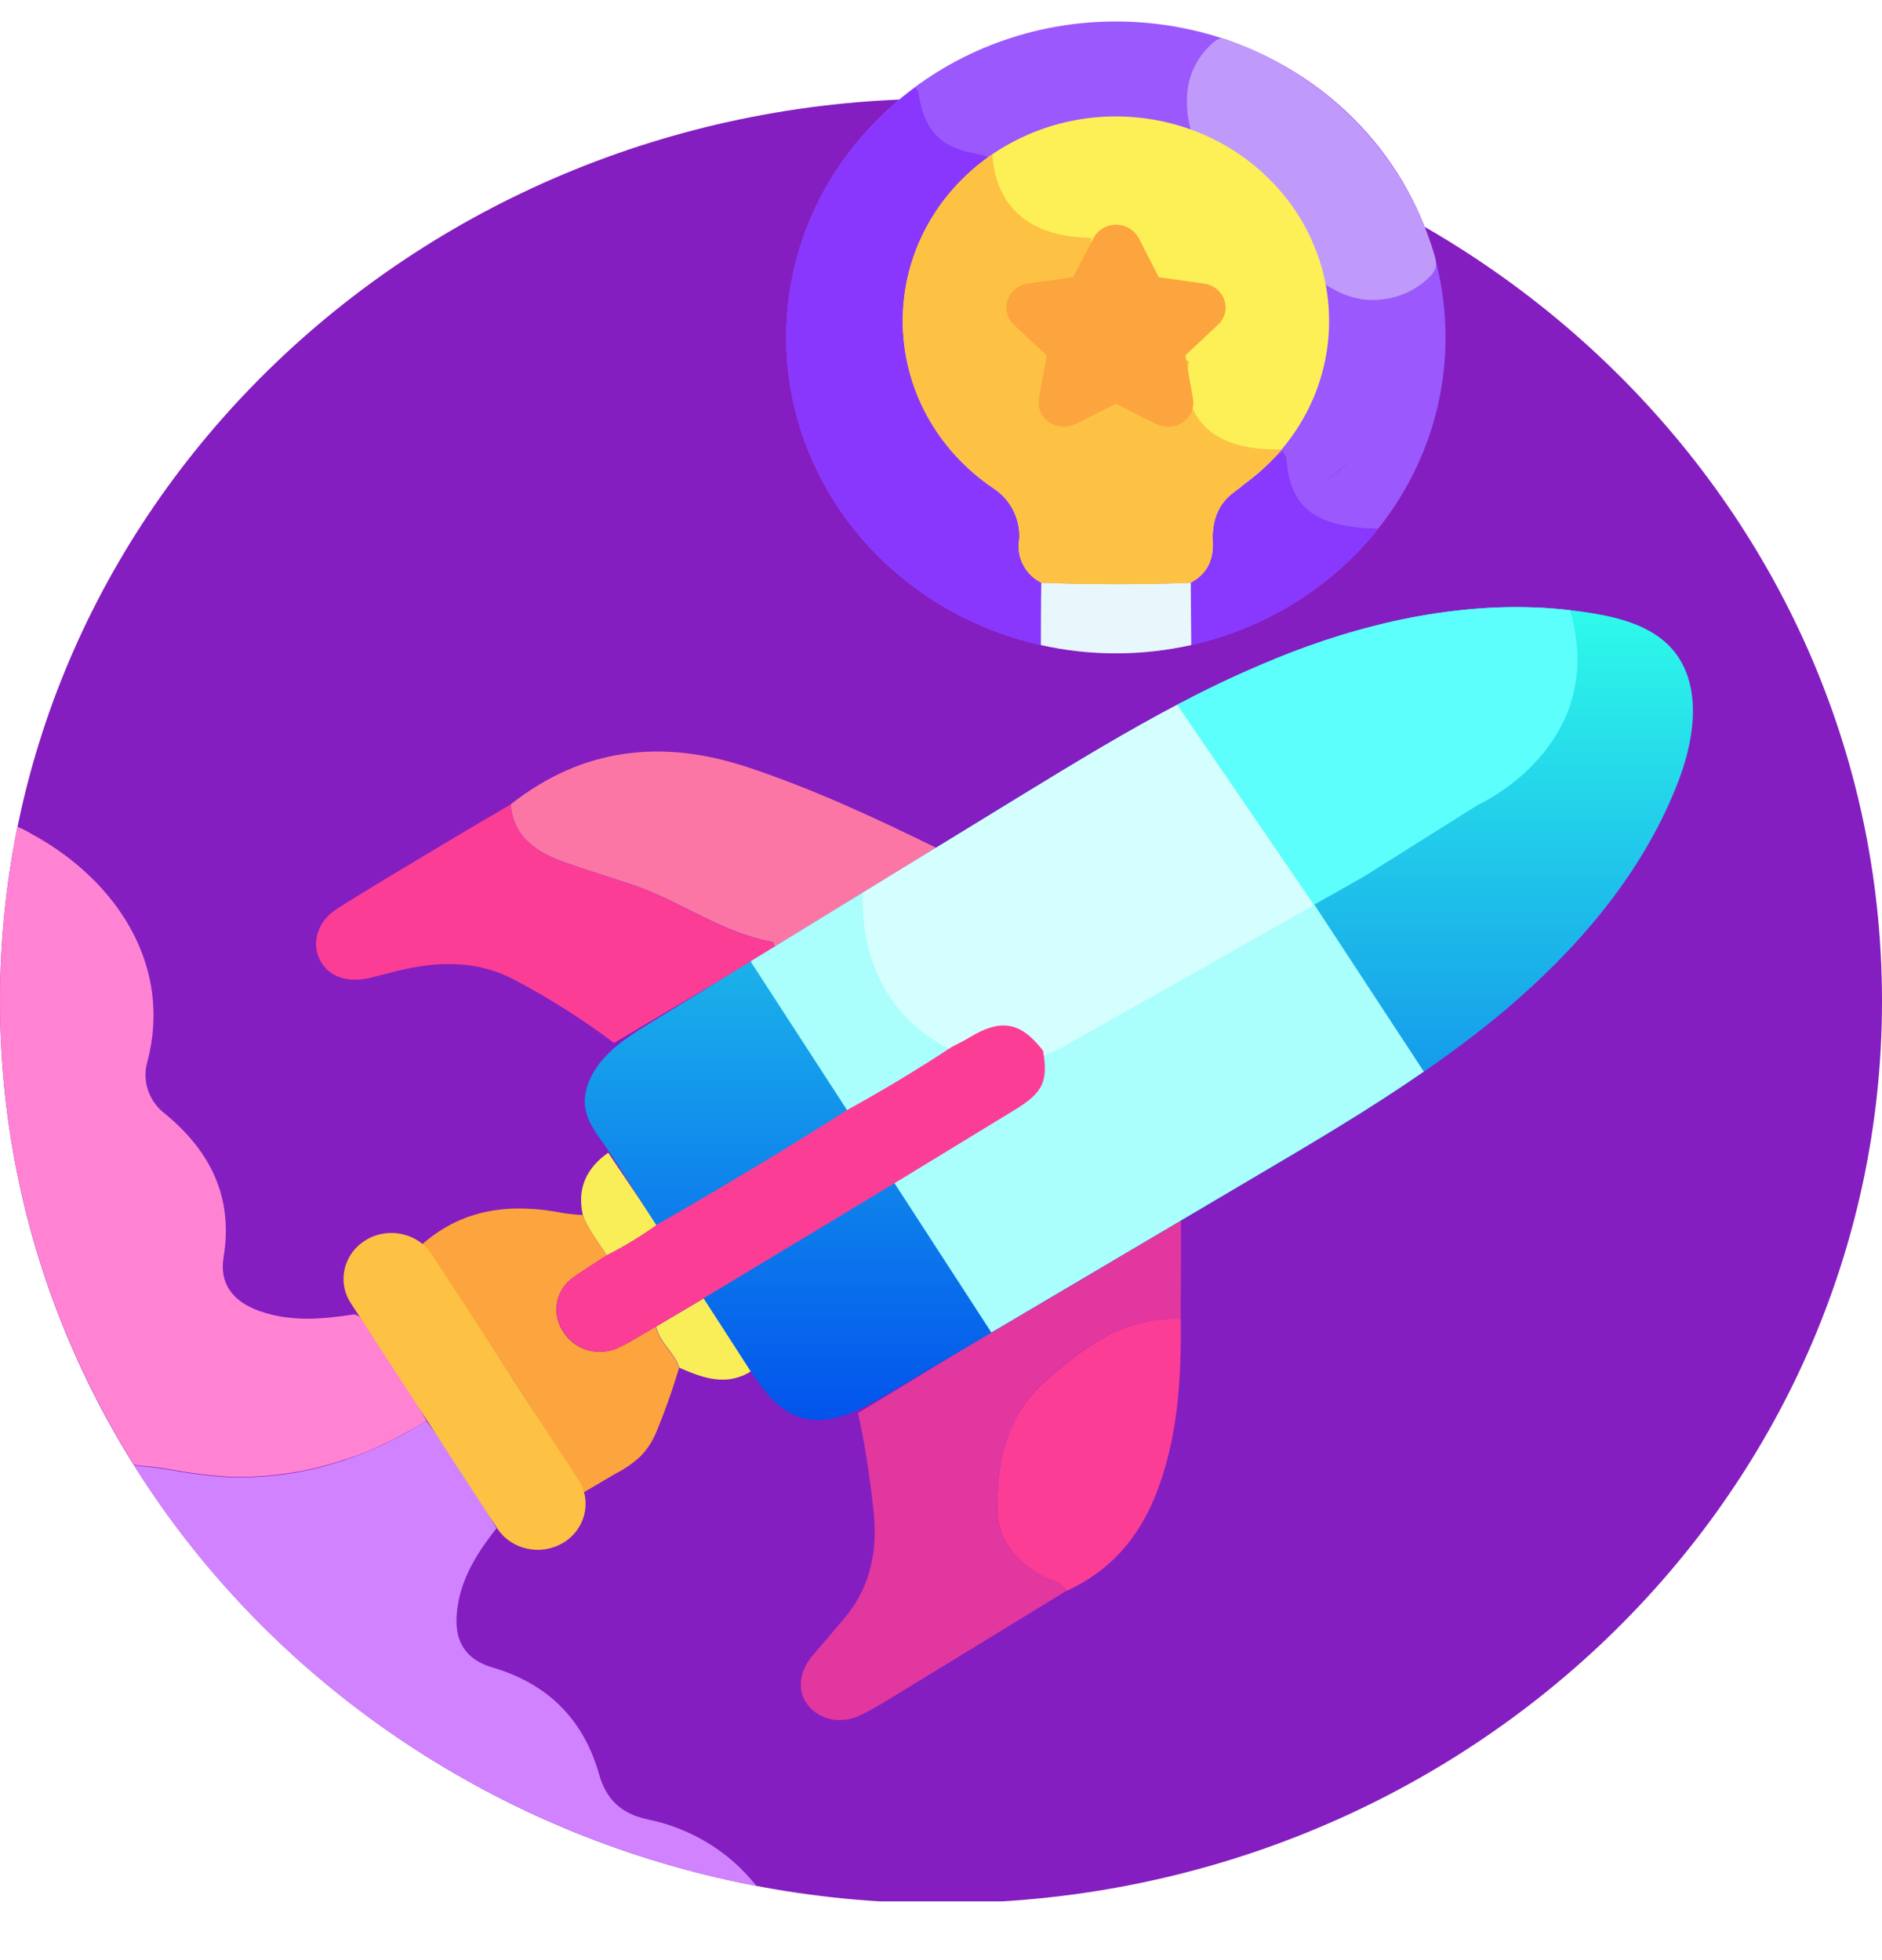 <svg width="24" height="25" viewBox="0 0 24 25" fill="none" xmlns="http://www.w3.org/2000/svg">
<g clip-path="url(#clip0_6096_108703)">
<path d="M12 24.275C18.627 24.275 24 19.122 24 12.767C24 6.411 18.627 1.259 12 1.259C5.373 1.259 0 6.411 0 12.767C0 19.122 5.373 24.275 12 24.275Z" fill="#841EC0"/>
<path d="M5.439 18.12C5.402 18.143 5.365 18.166 5.328 18.188C5.291 18.211 5.254 18.232 5.216 18.251C5.141 18.293 5.066 18.334 4.99 18.372L4.902 18.414L4.852 18.438L4.76 18.48C4.719 18.498 4.678 18.515 4.636 18.531C4.595 18.547 4.563 18.56 4.525 18.574H4.521C4.484 18.588 4.447 18.601 4.409 18.613H4.404C4.365 18.627 4.325 18.64 4.286 18.652C4.206 18.676 4.125 18.699 4.043 18.719C3.878 18.759 3.711 18.788 3.542 18.808C3.335 18.833 3.126 18.842 2.917 18.835C2.658 18.818 2.401 18.785 2.147 18.736H2.143C2.034 18.719 1.924 18.704 1.813 18.696L1.71 18.684C0.588 16.896 -0.003 14.847 1.53204e-05 12.761C-0 12.017 0.074 11.276 0.222 10.546C0.274 10.566 0.323 10.59 0.37 10.618L0.426 10.649L0.491 10.686L0.529 10.708L0.554 10.723C1.545 11.324 2.187 12.364 1.881 13.536C1.845 13.657 1.847 13.786 1.888 13.906C1.928 14.026 2.005 14.131 2.109 14.209C2.693 14.691 2.976 15.283 2.851 16.036C2.796 16.373 2.969 16.599 3.305 16.72C3.702 16.862 4.104 16.827 4.509 16.765C4.574 16.769 4.603 16.815 4.634 16.861C4.908 17.281 5.196 17.687 5.439 18.12Z" fill="#FF83D2"/>
<path d="M9.644 24.053C8.005 23.738 6.453 23.098 5.086 22.174C3.72 21.251 2.569 20.064 1.708 18.69L1.811 18.703C1.922 18.711 2.032 18.726 2.141 18.743H2.145C2.399 18.792 2.656 18.825 2.915 18.842C3.843 18.87 4.672 18.603 5.437 18.122C5.763 18.562 6.062 19.019 6.331 19.493C6.063 19.832 5.842 20.191 5.822 20.631C5.807 20.952 5.952 21.172 6.279 21.267C7.001 21.479 7.446 21.944 7.641 22.633C7.731 22.95 7.921 23.134 8.264 23.206C8.772 23.311 9.229 23.574 9.563 23.955L9.567 23.959L9.633 24.038L9.644 24.053Z" fill="#D183FF"/>
<path d="M9.633 24.037L9.567 23.958C9.589 23.984 9.61 24.01 9.633 24.037Z" fill="#FDF9B2"/>
<path d="M16.928 2.335L16.879 2.294C16.905 2.298 16.935 2.294 16.928 2.335Z" fill="#1E2E79"/>
<path d="M12.634 16.994L15.061 15.55C15.061 15.973 15.06 16.397 15.057 16.82C14.347 16.787 13.843 17.174 13.355 17.593C12.867 18.011 12.725 18.576 12.716 19.188C12.71 19.622 12.93 19.901 13.304 20.101C13.407 20.157 13.54 20.173 13.601 20.289C12.904 20.716 12.206 21.143 11.507 21.569C11.335 21.673 11.166 21.782 10.985 21.871C10.729 21.997 10.456 21.941 10.302 21.746C10.16 21.569 10.188 21.317 10.371 21.104C10.502 20.954 10.628 20.803 10.757 20.652C11.111 20.24 11.196 19.761 11.137 19.245C11.091 18.835 11.032 18.427 10.942 18.023L12.634 16.994Z" fill="#E1379E"/>
<path d="M13.602 20.291C13.54 20.173 13.406 20.157 13.305 20.103C12.931 19.902 12.711 19.623 12.717 19.189C12.725 18.578 12.859 18.021 13.356 17.594C13.852 17.167 14.348 16.789 15.058 16.821C15.065 17.595 15.024 18.362 14.727 19.093C14.509 19.626 14.15 20.041 13.602 20.291Z" fill="#FB3D96"/>
<path d="M5.383 15.871L5.401 15.855C5.923 15.406 6.534 15.343 7.191 15.473C7.271 15.485 7.352 15.493 7.432 15.497C7.502 15.685 7.635 15.841 7.737 16.012C7.603 16.099 7.468 16.183 7.336 16.274C7.277 16.312 7.226 16.36 7.186 16.416C7.147 16.473 7.119 16.537 7.105 16.603C7.092 16.67 7.092 16.739 7.106 16.805C7.12 16.872 7.148 16.936 7.187 16.992C7.259 17.106 7.373 17.189 7.507 17.224C7.641 17.259 7.784 17.243 7.906 17.18C8.063 17.103 8.211 17.007 8.363 16.92C8.405 17.125 8.598 17.252 8.66 17.446C8.578 17.723 8.481 17.996 8.37 18.264C8.323 18.381 8.252 18.489 8.162 18.58C8.066 18.668 7.957 18.742 7.839 18.801C7.709 18.879 7.578 18.955 7.447 19.032C6.802 17.955 6.098 16.909 5.383 15.871Z" fill="#FCA43D"/>
<path d="M8.664 17.445C8.602 17.251 8.41 17.124 8.367 16.919L8.988 16.552L9.576 17.491C9.261 17.686 8.962 17.575 8.664 17.445Z" fill="#F9ED58"/>
<path d="M7.83 13.302C7.433 13.003 7.012 12.736 6.57 12.502C6.079 12.238 5.574 12.259 5.057 12.386C4.946 12.413 4.837 12.444 4.726 12.47C4.428 12.543 4.187 12.457 4.078 12.24C3.97 12.023 4.046 11.75 4.301 11.589C4.749 11.305 5.207 11.036 5.662 10.762C5.944 10.592 6.23 10.427 6.511 10.261C6.548 10.682 6.846 10.877 7.216 11.006C7.506 11.107 7.8 11.194 8.09 11.295C8.691 11.503 9.208 11.902 9.853 12.016C9.866 12.016 9.873 12.056 9.882 12.078L9.579 12.279C9.523 12.308 9.466 12.335 9.411 12.367C8.885 12.677 8.358 12.989 7.83 13.302Z" fill="#FB3D96"/>
<path d="M9.883 12.076C9.873 12.056 9.867 12.018 9.854 12.014C9.21 11.9 8.693 11.501 8.09 11.293C7.8 11.193 7.506 11.106 7.216 11.004C6.847 10.875 6.548 10.68 6.512 10.259C7.421 9.544 8.429 9.42 9.528 9.783C10.367 10.061 11.161 10.432 11.945 10.816C11.648 11.005 11.351 11.193 11.054 11.379L9.883 12.076Z" fill="#FB76A5"/>
<path d="M7.756 14.702C7.963 15.01 8.17 15.317 8.378 15.623C8.175 15.769 7.961 15.899 7.738 16.012C7.635 15.841 7.502 15.687 7.433 15.498C7.357 15.164 7.472 14.902 7.756 14.702Z" fill="#F9ED58"/>
<path d="M21.415 9.933C21.387 10.006 21.359 10.079 21.328 10.15C20.877 11.212 20.091 12.126 19.192 12.885C18.861 13.163 18.514 13.423 18.158 13.669C17.479 14.139 16.761 14.564 16.048 14.984L12.643 16.996L11.289 17.797C10.966 17.985 10.592 18.186 10.228 18.084C9.912 17.994 9.713 17.708 9.539 17.437L8.278 15.484C8.105 15.216 7.938 14.945 7.761 14.68C7.69 14.572 7.609 14.472 7.548 14.36C7.486 14.258 7.455 14.142 7.456 14.025C7.465 13.908 7.501 13.794 7.561 13.691C7.587 13.645 7.617 13.6 7.649 13.558C7.825 13.334 8.077 13.178 8.323 13.028L9.576 12.26L11.005 11.383L12.994 10.165C13.676 9.748 14.361 9.329 15.07 8.958C15.52 8.721 15.982 8.51 16.457 8.324C17.586 7.89 18.819 7.643 20.023 7.782C20.128 7.794 20.232 7.808 20.336 7.826C20.679 7.885 21.033 7.987 21.276 8.227C21.711 8.66 21.628 9.365 21.415 9.933Z" fill="url(#paint0_linear_6096_108703)"/>
<path d="M18.157 13.667C17.478 14.138 16.761 14.562 16.047 14.983L12.642 16.995L9.586 12.284L9.575 12.259L12.993 10.165C13.675 9.748 14.36 9.329 15.07 8.958L18.157 13.667Z" fill="#AAFFFD"/>
<path d="M16.757 11.543L13.557 13.352L13.307 13.466C13.161 13.532 13.003 13.569 12.842 13.574C12.681 13.579 12.52 13.553 12.37 13.496C11.144 13.028 10.984 11.986 11.003 11.386L12.993 10.167C13.656 9.762 14.322 9.353 15.011 8.991L16.757 11.543Z" fill="#D5FFFE"/>
<path d="M18.853 10.262L17.383 11.186L16.756 11.54L15.012 8.989L15.069 8.958C15.518 8.721 15.981 8.51 16.456 8.324C17.584 7.89 18.818 7.643 20.022 7.782C20.524 9.511 18.853 10.262 18.853 10.262Z" fill="#5DFFFC"/>
<path d="M7.737 16.009C7.961 15.896 8.175 15.766 8.377 15.621C9.199 15.148 10.013 14.662 10.811 14.153C11.265 13.903 11.707 13.636 12.137 13.353C12.215 13.313 12.295 13.274 12.369 13.228C12.77 12.988 13.018 13.033 13.302 13.402C13.367 13.795 13.302 13.934 12.943 14.154L11.404 15.093L8.988 16.55L8.366 16.918C8.214 17.005 8.065 17.101 7.909 17.178C7.787 17.241 7.645 17.257 7.511 17.222C7.377 17.187 7.262 17.104 7.191 16.99C7.151 16.933 7.123 16.87 7.109 16.803C7.095 16.736 7.095 16.668 7.109 16.601C7.123 16.534 7.15 16.471 7.19 16.414C7.23 16.358 7.281 16.309 7.34 16.272C7.467 16.184 7.603 16.099 7.737 16.009Z" fill="#FB3D96"/>
<path d="M4.669 15.814L4.668 15.815C4.382 15.986 4.295 16.346 4.473 16.62L6.34 19.492C6.518 19.766 6.894 19.849 7.18 19.678L7.181 19.678C7.466 19.507 7.554 19.146 7.375 18.872L5.509 16.001C5.331 15.727 4.955 15.643 4.669 15.814Z" fill="#FDC143"/>
<path d="M18.434 4.3C18.436 5.182 18.135 6.039 17.578 6.74C16.987 7.487 16.142 8.013 15.19 8.227C14.876 8.297 14.554 8.333 14.23 8.333C13.908 8.333 13.587 8.298 13.274 8.227C12.35 8.02 11.526 7.52 10.937 6.807C10.347 6.094 10.026 5.211 10.026 4.301C10.026 3.598 10.218 2.907 10.584 2.297C10.609 2.254 10.636 2.212 10.663 2.172L10.714 2.096L10.77 2.017L10.828 1.939L10.887 1.861L10.953 1.784C10.97 1.763 10.988 1.742 11.007 1.722C11.135 1.575 11.274 1.437 11.422 1.308C12.192 0.642 13.193 0.273 14.23 0.274C14.68 0.274 15.126 0.343 15.553 0.478C16.237 0.696 16.852 1.079 17.337 1.59C17.823 2.101 18.164 2.724 18.327 3.397C18.398 3.693 18.434 3.996 18.434 4.3Z" fill="#9B58FC"/>
<path d="M18.312 3.39C18.311 3.398 18.309 3.406 18.307 3.414C18.291 3.462 18.262 3.505 18.223 3.539C18.108 3.652 17.965 3.735 17.808 3.782C17.651 3.83 17.484 3.839 17.323 3.809C16.996 3.743 16.735 3.517 16.493 3.3C15.905 2.773 15.076 2.061 15.139 1.208C15.146 1.08 15.18 0.954 15.239 0.838C15.298 0.722 15.38 0.619 15.481 0.534C15.503 0.513 15.531 0.499 15.561 0.492C15.593 0.489 15.626 0.495 15.655 0.508C16.289 0.735 16.858 1.101 17.316 1.578C17.774 2.054 18.108 2.628 18.292 3.252C18.308 3.296 18.314 3.343 18.312 3.39Z" fill="#BF9AFA"/>
<path d="M13.278 7.432C13.278 7.697 13.275 7.963 13.274 8.227C12.35 8.02 11.526 7.519 10.937 6.806C10.347 6.093 10.026 5.21 10.026 4.301C10.026 3.597 10.218 2.906 10.584 2.296C10.609 2.254 10.636 2.211 10.663 2.171L10.714 2.095L10.77 2.016L10.828 1.938L10.887 1.861L10.953 1.784C10.97 1.763 10.988 1.741 11.007 1.721C11.135 1.575 11.274 1.436 11.422 1.308L11.669 1.12C11.717 1.15 11.713 1.198 11.722 1.245C11.804 1.693 12.023 1.897 12.486 1.967C12.524 1.976 12.562 1.987 12.6 2.001C12.584 2.019 12.567 2.036 12.549 2.051C12.217 2.303 11.95 2.624 11.771 2.991C11.591 3.358 11.503 3.76 11.514 4.166C11.525 4.571 11.634 4.968 11.832 5.326C12.031 5.684 12.314 5.992 12.658 6.227C12.775 6.301 12.868 6.404 12.928 6.525C12.987 6.646 13.011 6.78 12.997 6.913C12.985 7.016 13.005 7.121 13.055 7.214C13.105 7.306 13.183 7.382 13.278 7.432Z" fill="#8937FD"/>
<path d="M17.579 6.74C16.988 7.487 16.143 8.013 15.191 8.227C15.188 7.962 15.186 7.697 15.184 7.431C15.402 7.316 15.477 7.13 15.466 6.902C15.455 6.652 15.525 6.433 15.734 6.279C15.953 6.116 16.148 5.93 16.353 5.753C16.371 5.785 16.404 5.816 16.406 5.85C16.449 6.562 16.891 6.697 17.438 6.739C17.485 6.74 17.532 6.74 17.579 6.74Z" fill="#8938FD"/>
<path d="M15.191 8.227C14.877 8.297 14.554 8.333 14.231 8.333C13.909 8.333 13.588 8.298 13.274 8.227C13.274 7.963 13.274 7.698 13.279 7.433C13.914 7.455 14.549 7.458 15.185 7.433C15.187 7.697 15.189 7.962 15.191 8.227Z" fill="#E7F7FB"/>
<path d="M16.949 4.093C16.95 4.435 16.879 4.775 16.743 5.091C16.606 5.407 16.405 5.695 16.152 5.937C16.064 6.022 15.969 6.101 15.869 6.173C15.825 6.21 15.78 6.245 15.734 6.279C15.525 6.433 15.455 6.655 15.466 6.902C15.477 7.13 15.401 7.316 15.184 7.432C14.549 7.458 13.913 7.455 13.279 7.432C13.181 7.382 13.101 7.304 13.051 7.21C13 7.116 12.98 7.009 12.995 6.904C13.009 6.773 12.986 6.641 12.928 6.522C12.871 6.403 12.781 6.3 12.668 6.226C12.311 5.985 12.019 5.666 11.818 5.295C11.617 4.923 11.512 4.511 11.513 4.092C11.512 3.75 11.582 3.41 11.719 3.094C11.855 2.778 12.056 2.49 12.309 2.248C12.56 2.006 12.86 1.815 13.189 1.684C13.518 1.553 13.871 1.485 14.227 1.485C14.584 1.485 14.938 1.552 15.268 1.683C15.598 1.814 15.897 2.006 16.15 2.249C16.403 2.49 16.604 2.778 16.741 3.094C16.879 3.411 16.949 3.75 16.949 4.093Z" fill="#FCF056"/>
<path d="M12.521 4.317C12.53 4.415 12.544 4.511 12.565 4.607C12.544 4.511 12.53 4.415 12.521 4.317Z" fill="#8938FD"/>
<path d="M13.656 6.219L13.666 6.227C13.639 6.208 13.613 6.19 13.587 6.171L13.656 6.219Z" fill="#8938FD"/>
<path d="M16.869 6.173C16.988 6.076 17.101 5.975 17.215 5.874C17.194 5.895 17.172 5.916 17.149 5.937C17.062 6.021 16.968 6.1 16.869 6.173Z" fill="#8938FD"/>
<path d="M16.344 5.733C16.284 5.804 16.22 5.872 16.152 5.937C16.064 6.022 15.969 6.101 15.869 6.173C15.825 6.21 15.78 6.245 15.734 6.279C15.525 6.433 15.455 6.655 15.466 6.903C15.477 7.13 15.401 7.317 15.184 7.432C14.549 7.458 13.913 7.455 13.279 7.432C13.181 7.382 13.101 7.305 13.051 7.21C13 7.116 12.98 7.009 12.995 6.904C13.009 6.773 12.986 6.641 12.928 6.522C12.871 6.403 12.781 6.3 12.668 6.226C12.311 5.986 12.019 5.666 11.818 5.295C11.617 4.923 11.512 4.511 11.513 4.092C11.512 3.75 11.582 3.411 11.719 3.094C11.855 2.778 12.056 2.49 12.309 2.248C12.416 2.146 12.532 2.052 12.655 1.968C12.677 2.36 12.868 3.021 13.916 3.033C13.916 3.033 13.816 4.124 15.166 4.607C15.164 4.611 14.863 5.761 16.344 5.733Z" fill="#FDC143"/>
<path d="M14.52 3.035L14.777 3.536L15.353 3.617C15.413 3.625 15.469 3.649 15.514 3.686C15.56 3.723 15.595 3.772 15.613 3.827C15.632 3.882 15.634 3.94 15.62 3.996C15.605 4.052 15.575 4.103 15.531 4.143L15.115 4.533L15.213 5.083C15.223 5.139 15.217 5.198 15.194 5.251C15.171 5.304 15.134 5.35 15.085 5.384C15.037 5.418 14.979 5.438 14.919 5.442C14.859 5.446 14.8 5.434 14.746 5.408L14.231 5.148L13.716 5.408C13.663 5.434 13.604 5.446 13.544 5.442C13.484 5.438 13.426 5.418 13.378 5.384C13.329 5.35 13.291 5.304 13.269 5.251C13.246 5.198 13.239 5.139 13.249 5.083L13.348 4.533L12.931 4.143C12.888 4.103 12.858 4.052 12.843 3.996C12.829 3.94 12.831 3.882 12.85 3.827C12.868 3.772 12.902 3.723 12.948 3.686C12.994 3.649 13.05 3.625 13.11 3.617L13.685 3.536L13.946 3.035C13.973 2.984 14.014 2.942 14.065 2.912C14.115 2.882 14.174 2.866 14.233 2.866C14.293 2.866 14.351 2.882 14.401 2.912C14.452 2.942 14.493 2.984 14.52 3.035Z" fill="#FCA43D"/>
</g>
<defs>
<linearGradient id="paint0_linear_6096_108703" x1="14.522" y1="7.743" x2="14.522" y2="18.111" gradientUnits="userSpaceOnUse">
<stop stop-color="#2EFBEA"/>
<stop offset="1" stop-color="#0253EB"/>
</linearGradient>
<clipPath id="clip0_6096_108703">
<rect width="24" height="24" fill="white" transform="translate(0 0.251)"/>
</clipPath>
</defs>
</svg>
